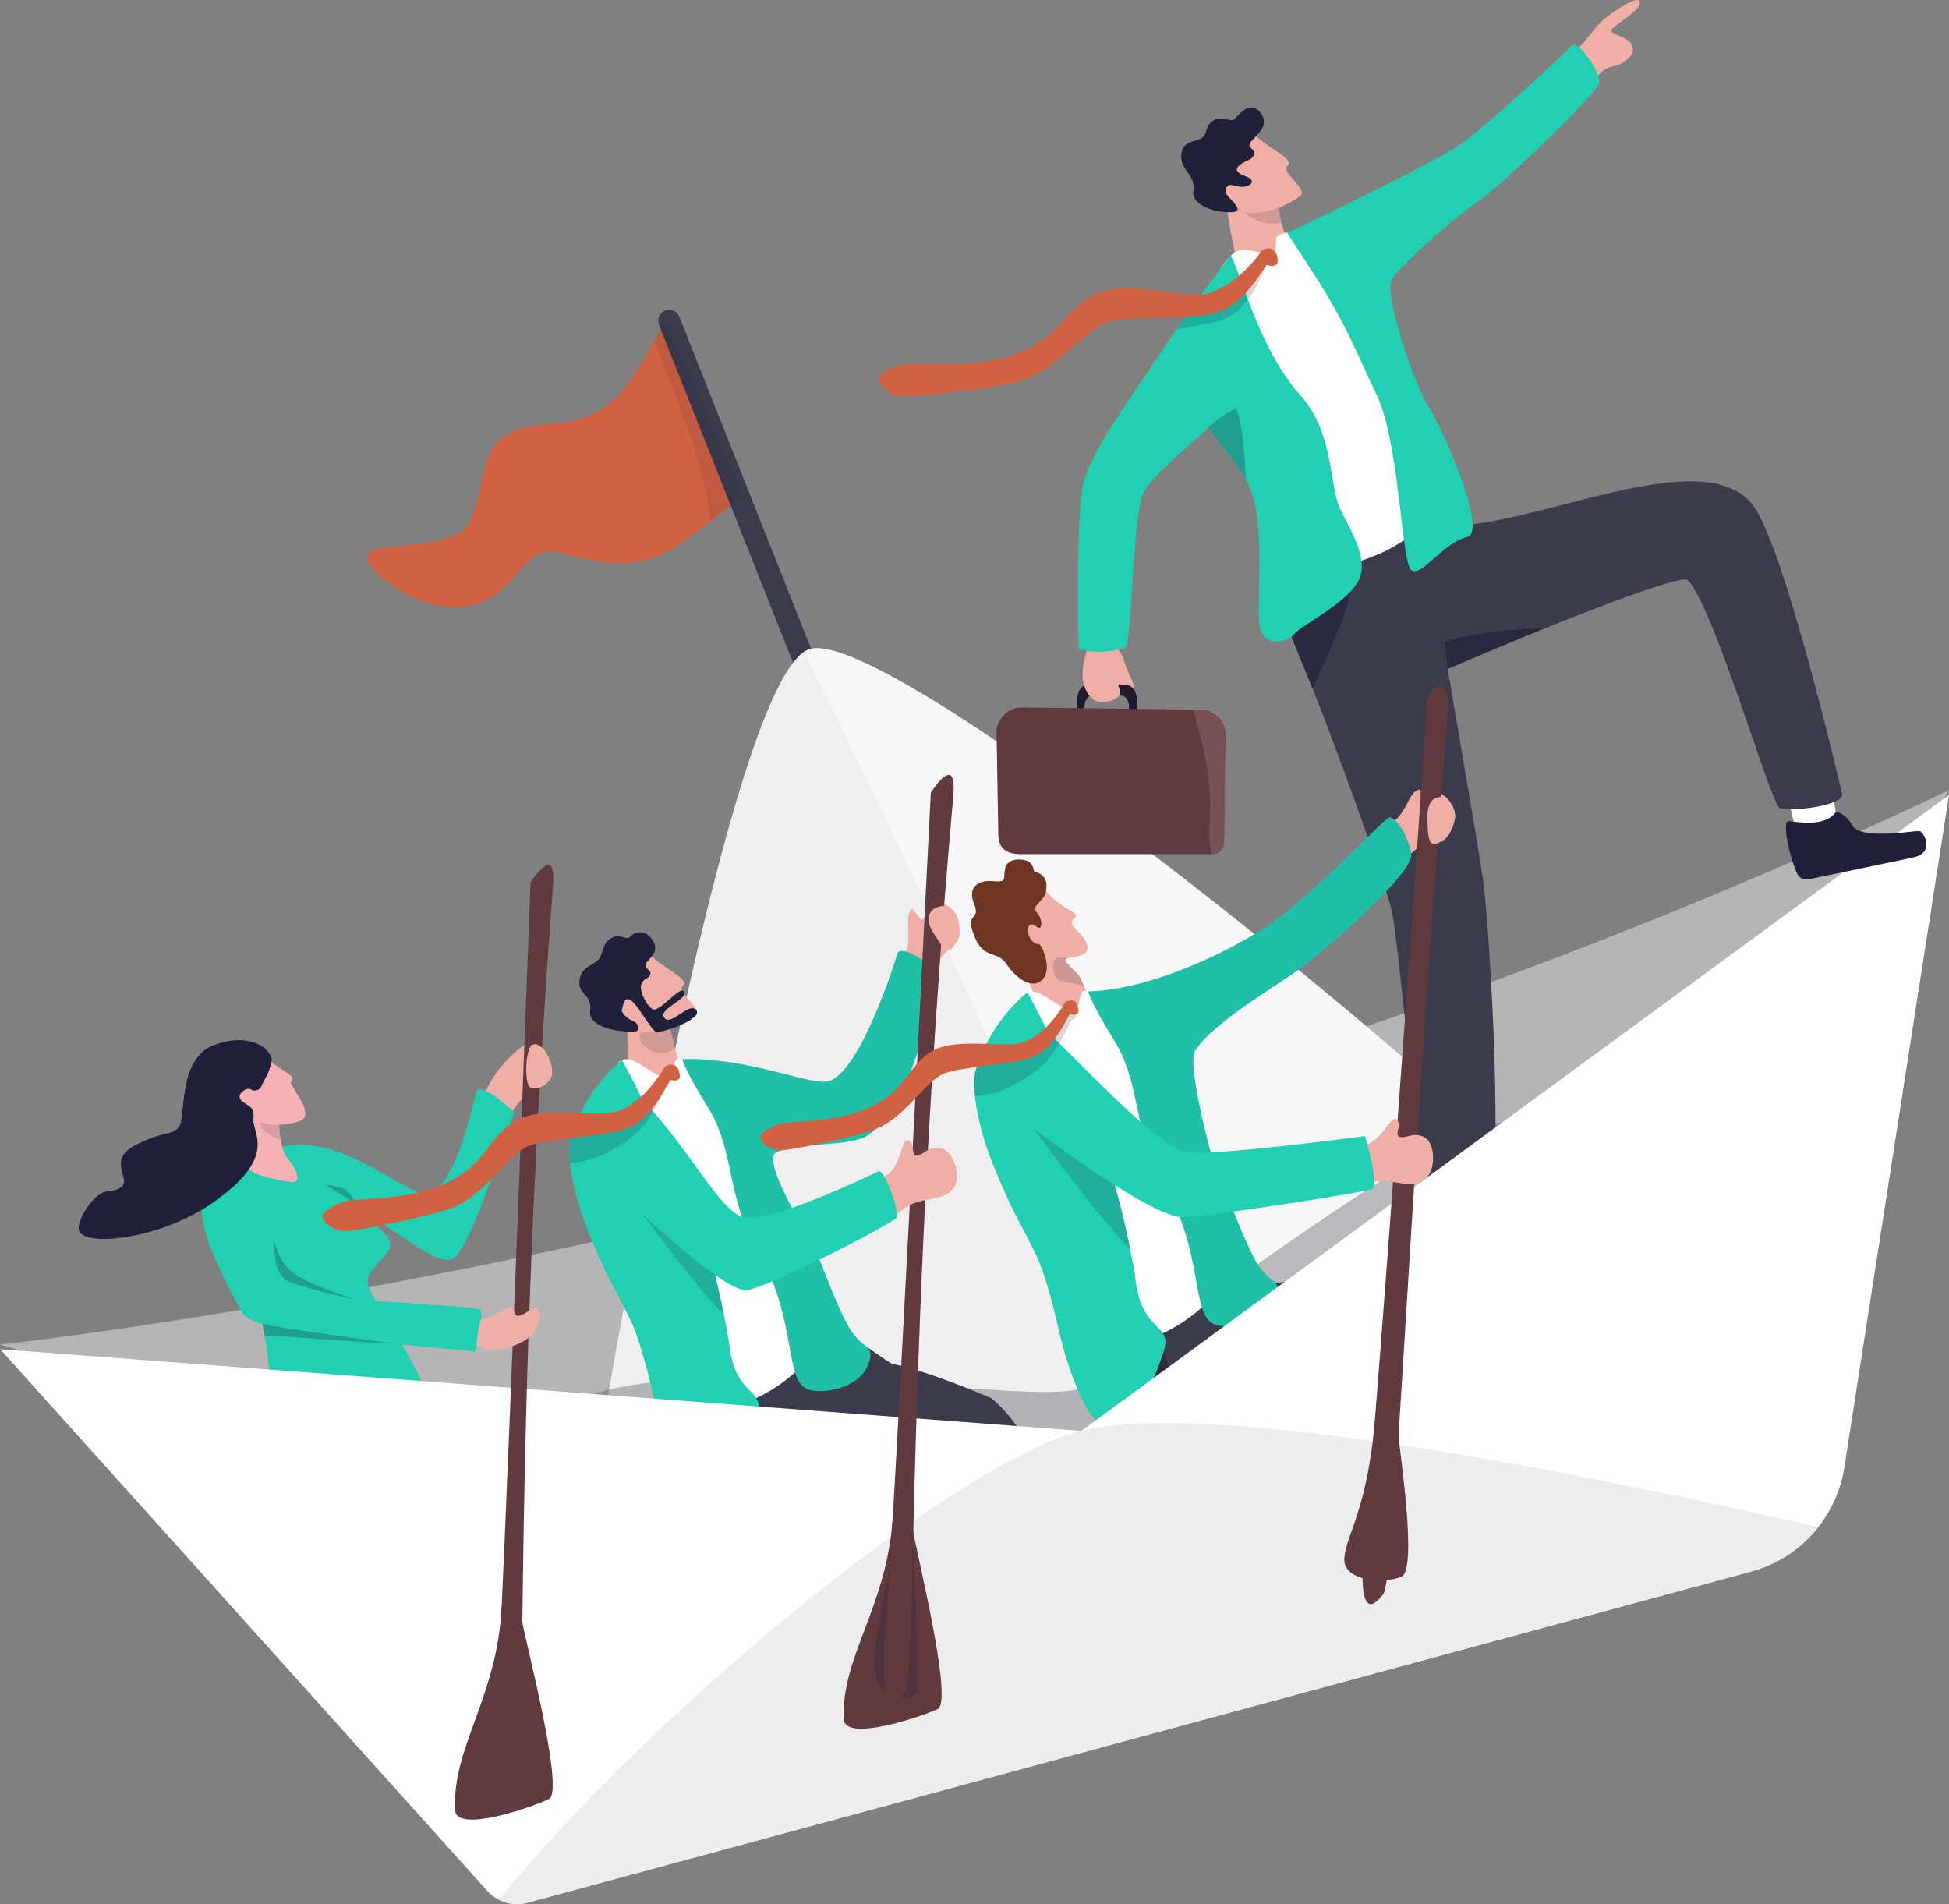<?xml version="1.0" encoding="UTF-8"?><svg id="Layer_2" xmlns="http://www.w3.org/2000/svg" viewBox="0 0 697.6 681.48"><rect x="0" y="0" width="697.6" height="681.48" fill="#808080" stroke="none"/><defs><style>.cls-1{opacity:.65;}.cls-1,.cls-2,.cls-3,.cls-4,.cls-5,.cls-6,.cls-7,.cls-8,.cls-9,.cls-10,.cls-11,.cls-12,.cls-13,.cls-14,.cls-15,.cls-16,.cls-17,.cls-18,.cls-19,.cls-20,.cls-21,.cls-22,.cls-23,.cls-24,.cls-25,.cls-26,.cls-27{stroke-width:0px;}.cls-1,.cls-2,.cls-5,.cls-6,.cls-7,.cls-8,.cls-9,.cls-10,.cls-11,.cls-19{fill:#1f1f39;}.cls-2{opacity:.18;}.cls-3{opacity:.8;}.cls-3,.cls-12{fill:#e8e8e8;}.cls-4{fill:#32323f;opacity:.32;}.cls-5{opacity:.16;}.cls-6{opacity:.46;}.cls-7{opacity:.14;}.cls-8{opacity:.24;}.cls-9{opacity:.55;}.cls-10{opacity:.09;}.cls-11{opacity:.28;}.cls-12{opacity:.58;}.cls-13{fill:#f7f7f7;}.cls-14{fill:#603a3e;}.cls-15{fill:#775155;}.cls-16{fill:#3b3b4c;}.cls-17{fill:#21d0b2;}.cls-18{fill:#201b2c;}.cls-20{fill:#d06142;}.cls-21{fill:#b5b5b5;}.cls-22{fill:#6d3522;}.cls-23{fill:#fff;}.cls-24{fill:#eeada5;}.cls-25{fill:#efaea6;}.cls-26{fill:#f5b1b4;}.cls-27{fill:#0088be;}</style></defs><g id="Layer_4"><path class="cls-23" d="m657.19,291.37c-.68-6.1-4.33-21.15-4.33-21.15l-16.12,2.82,5.69,22.56,12.11,4.98,2.66-9.21Z"/><path class="cls-25" d="m173.24,395.12c-1.03-7.11,11.01-19.88,15.69-21.7,5.26-2.05,11.65,10.84,6.91,13.85-4.74,3.01-8.39,3.15-14.49,13.7-.59,1.02-8.11-5.84-8.11-5.84Z"/><path class="cls-27" d="m581.48,395.72c14.43-1.26,24.35-.19,31.94-7.91,7.59-7.72,14.5,1.58,27.37-1.73,3.12-.8,47.84-7.53,35.92,10.96-8.87,13.76-30.64-1.65-35.88,8.12-5.24,9.77-15.04,1.56-27.08,3.33-12.45,1.83-6.74,5.04-16.03,7.65-8.25,2.32-12.92,1.52-20.07-3.95-5.37-4.11-7.6-.24-12.84.75-13.36,2.5-16.43-.7-11.12-6.59,5.3-5.89,9.12-6.67,15.19-7.96,6.07-1.29,3.25-1.85,12.59-2.66Z"/><path class="cls-27" d="m576.85,396.6c18.01-3.81,48.52-1.96,59.89-8.82,11.37-6.86,12.81,7.48,12.81,7.48,0,0-9.56,13.5-21.79,9.18-3.82-1.35-12.32,3.86-19.73,4.81-5,.64-15.21,6.08-15.21,6.08,0,0-6.42.25-6.75-1.43s-18.09-11.88-17.16-12.06c.94-.18,7.94-5.25,7.94-5.25Z"/><path class="cls-20" d="m265.73,177.19s-4.92,4.28-11.63,9.51c-3.74,2.91-8.04,6.12-12.35,9.04-12.02,8.15-25.92,6.48-40.74,2.23-14.81-4.24-15.82,16.42-34.24,19.1-18.42,2.67-37.88-14.88-35.23-18.6,3.15-4.43,19.34-1.64,32.07-7.26,9.97-4.4,6.41-27.86,16.18-34.57,11.09-7.62,21.01-2.17,33.71-9.16,9.57-5.28,13.86-13.69,20.63-25.23,1.3-2.22,2.69-4.55,4.24-7l27.36,61.94Z"/><path class="cls-16" d="m350.08,393.35h0c2.01-.8,3-3.08,2.2-5.09L243.15,113.35c-.8-2.01-3.08-3-5.09-2.2h0c-2.01.8-3,3.08-2.2,5.09l109.13,274.9c.8,2.01,3.08,3,5.09,2.2Z"/><path class="cls-10" d="m254.11,186.7c-.81-17.73-13.88-49.89-19.97-64.46,1.3-2.22,2.69-4.55,4.24-7l27.36,61.94s-4.92,4.28-11.63,9.51Z"/><path class="cls-21" d="m697.53,282.78C361.46,443.08,0,481.18,0,481.18l370.29,108.65,233.28-134.73,93.96-172.32Z"/><path class="cls-13" d="m614.49,501.19c-25.55,18.57-357.17,144.65-414.63,105.09,0,0,2.09-13.76,5.72-36.01,14.67-89.98,54.45-318.83,82.36-337.08.57-.36,1.12-.65,1.68-.84,34.76-12.17,350.41,250.27,324.87,268.83Z"/><path class="cls-12" d="m401.73,580.47c-36.65,12.4-133.02.02-196.14-10.19,14.67-89.98,54.45-318.83,82.36-337.08,48.36,99.6,164.05,330.27,113.78,347.27Z"/><path class="cls-4" d="m203.59,502.11c45.85-21.17,169.82,1.92,183.34-5.45,13.52-7.37,126.47-93.66,148.03-94.72,21.55-1.06,28.75-1.05,28.75-1.05l-193.42,188.94-142.32-49.43-24.38-38.29Z"/><path class="cls-16" d="m453.67,206.99c1.06,3.03,2.15,5.64,3.29,8.07.55,1.16,1.05,2.31,1.54,3.46.88,2.1,1.69,4.19,2.55,6.41.24.62,3.9,9.51,8.72,21.43,9.28,22.95,26.52,71.36,28.35,79.38,2.23,9.77,11.64,104.43,11.16,113.74-.49,9.32,24.14-2.03,24.14-2.03,4.74-29.87-.77-110.56-2.65-122.91-3.18-20.83-10.97-65.11-12.57-75.17-.04-.2,82.67-35.28,85.97-31.73,9.69,10.43,29.65,80.4,32.95,81.69,8.6,1.06,22.36-1.66,22.28-4.96,0,0-20.41-88.29-31.96-103.5-17.9-23.58-79.48,8.81-111.16,7.3,0,0-70.35-3.34-62.6,18.81Z"/><path class="cls-1" d="m483.48,208.59c1.44,5.37-9.86,29.7-13.72,37.78-4.81-11.92-8.47-20.8-8.71-21.43-.87-2.22-1.67-4.32-2.55-6.41l24.99-9.94Z"/><path class="cls-1" d="m552.78,224.81c-25.33.75-35.81,4.96-35.81,4.96l1.22,9.6,34.59-14.57Z"/><path class="cls-25" d="m386.66,349.94c.38.78.86,1.85,1.37,3.03,1.22,2.83,2.56,6.36,2.63,8.35.1,2.82-19.88,4.16-19.88,4.16.82-5.04-.4-9.6-2.52-13.73-5.36-10.42-16.54-18.19-15.75-24.36,1.11-8.61,16.04-12.56,18.45-10.33.54.5,1.38-.69,1.79-.16,6.3,8.13,11.21,8.73,12.19,10.41.99,1.68-3.68,1.52.3,5.41,5.99,5.84,5.65,9.53-3.09,10.1-2.43,1.37,3.24,4.46,4.51,7.12Z"/><path class="cls-22" d="m372.02,337.9c-4.93.1-5.62-10.09-.94-6.19,2.03,1.69,2.31-2.66.02-5.16-2.29-2.49,2.69-3.9,3.28-7.43.59-3.53.03-5.94-4.29-7.32,0,0-.27-2.77-2.24-3.62-1.97-.85-7.09-1.25-8.03,2.43s1.07,5.29-4.4,4.75c-5.48-.54-9.08,2.4-6.86,7.83,2.56,6.27-2.49,3.38-.55,9.73,3.49,11.39,8.73,6.7,12.18,12.02,3.45,5.32,9.23,9.06,12.67,5.93,3.44-3.13,1.31-10.43-.84-12.95Z"/><path class="cls-5" d="m388.03,352.97c-.25-.05-.52-.14-.84-.27-4.51-2.01-11.28.74-10.03-8.52.14-1.03,1-2.2,4.98-1.36-2.43,1.37,3.24,4.46,4.51,7.12.38.78.86,1.85,1.37,3.03Z"/><path class="cls-16" d="m482.14,457.31c.7,8.35-10.34,20.91-20.96,31.09-1.68,1.62-3.36,3.17-4.97,4.64-1.49,1.35-2.92,2.63-4.27,3.81-.9.79-1.81,1.58-2.73,2.37-2.22,1.9-4.55,3.79-6.91,5.71-4.45,3.62-11.95,9.19-14.42,10.75-3.93,2.5-13.65,1.07-18.66-.28-8.4-2.27-18.35-13.2-20.89-16.16-.79-.93.72-3.09.14-3.77-.34-.39,4.02-5.27-1.22-3.28-1.37.52,2.21-3.81,11.46-11.9,3.6-3.15,7.54-6.5,11.46-9.79,7.8-6.53,15.54-12.82,20.5-16.82,3.34-2.69,5.42-4.35,5.42-4.35.32.17.65.35.99.53,5.22,2.75,11.8,5.81,19.15,9.04,1.16.51,6.66-.59,7.96-.59,9.4,0,11.53-3.67,17.93-1.01Z"/><path class="cls-6" d="m438.62,497.04s.01,0,.03.02c.03-.15.04-.21.04-.23-.02.03-.08.21-.08.21Z"/><path class="cls-9" d="m412.17,516.09c-12.61-2.5-21.28-14.45-25.46-19.3,7.73-5.64,26.45-18.35,26.45-18.35,13.1,20.19,5.26,33.12-.99,37.65Z"/><path class="cls-23" d="m366.57,355.9c5.14-4.46,12.55,6.8,17.56,4.93,3.04-1.13,1.77-2.16,2.49-4.21.45-1.26.79-2.61,2.81-1.8,41.06,16.38,43.67,95.27,49.56,98.78,4.82,2.87-14.01,22.91-30.28,26.04-22.31,4.29-28.18-10.67-29.63-15.24-1.44-4.58-22.95-83.78-22.95-83.78,0,0,5.42-12.3,10.44-24.71Z"/><path class="cls-17" d="m496.93,292.71c-2.47,1.3-23.34,24.02-41.06,37.09-10.41,7.68-41.34,24.34-66.44,25.02,0,0,1.62,5.21,9.19,17.22,10,15.87,6.52,32.14,17.94,51.66,14.77,25.25,9.43,47.36,18.45,50.38,5.26,1.76,18.87-.33,21.86-9.76,2.25-7.07-2.98-4.22-8.15-14.36-5.68-11.13-10.13-25.08-12.57-29.09-1.81-2.98-11.53-39.67-8.43-44.73,6.22-10.18,30.63-24.15,37.61-29.49,15.97-12.21,40.28-34.86,39.79-40.62-.47-5.58-5.71-14.62-8.19-13.32Z"/><path class="cls-10" d="m496.93,292.71c-2.47,1.3-23.34,24.02-41.06,37.09-10.41,7.68-41.34,24.34-66.44,25.02,0,0,1.62,5.21,9.19,17.22,10,15.87,6.52,32.14,17.94,51.66,14.77,25.25,9.43,47.36,18.45,50.38,5.26,1.76,18.87-.33,21.86-9.76,2.25-7.07-2.98-4.22-8.15-14.36-5.68-11.13-10.13-25.08-12.57-29.09-1.81-2.98-11.53-39.67-8.43-44.73,6.22-10.18,30.63-24.15,37.61-29.49,15.97-12.21,40.28-34.86,39.79-40.62-.47-5.58-5.71-14.62-8.19-13.32Z"/><path class="cls-17" d="m416.61,483.33c-3.72,12.01-10.98,27.65-22.36,26.06-4.85-.68-12.03-18.77-15.28-33.34-2.69-12.06-5.61-21.85-8.44-27.61-2.27-4.6-3.88-7.64-5.37-10.46-1.76-3.34-3.33-6.4-5.58-11.44-1.1-2.47-2.36-5.4-3.88-9.08-4.64-11.19-8.67-27.6-6.32-35.03,5.58-17.68,18.34-27.26,18.34-27.26,2.47,4.37,10.54,19.96,18.41,37.24,1.52,3.34,3.03,6.73,4.5,10.13,1.25,2.91,2.48,5.81,3.63,8.67.91,2.25,1.78,4.46,2.6,6.63.35.94.7,1.92,1.05,2.94,0,0,0,.01,0,.02.75,2.23,1.47,4.63,2.16,7.12,1.75,6.28,3.27,13.13,4.46,19.23,0,0,0,0,0,0,.78,3.99,1.55,7.65,1.89,10.67,2.17,19.26,13.25,15.57,10.17,25.52Z"/><path class="cls-2" d="m404.54,447.14c-13.68-13.77-39.22-49.95-42.54-53.88l23.59,1.4.53-2.25.04-.16c.91,2.25,3.62,8.08,4.44,10.24,0,.01,0,.03.02.04.52,1.37,3.67,9.2,7.29,18.24,0,0,0,.01,0,.02.75,2.23,1.47,4.63,2.16,7.12,1.75,6.28,3.27,13.13,4.46,19.23Z"/><path class="cls-25" d="m520.87,292.18c0,1.41-1.6,7.89-5.18,9-4.03,1.26-6.96.68-10.56,4.21-.03.02-.05.05-.08.08-.54-4.07-3.32-9.61-5.71-11.87,4.41-3.96,4.74-9.17,8.05-10.9,2.86-1.49-1.4,10.77,6.16,1.7,1.84-2.21,7.32,2.9,7.32,7.79Z"/><path class="cls-16" d="m354.83,500.39c8.67,7.01,22.98,26.73,12.45,36.82-1.67,1.6-55.31-22.55-56.91-21.1-1.47,1.34-2.9,2.61-4.23,3.78-.89.78-1.79,1.57-2.71,2.35-2.2,1.89-4.51,3.76-6.85,5.67-4.41,3.59-11.85,9.11-14.3,10.66-3.89,2.48-13.54,1.06-18.5-.28-8.33-2.25-18.2-13.09-20.71-16.03-.79-.92.72-3.07.14-3.74-.34-.39,3.98-5.23-1.21-3.25-1.36.52,2.19-3.77,11.37-11.8,3.57-3.13,7.48-6.45,11.37-9.71,7.74-6.47,15.41-12.71,20.33-16.68,3.31-2.67,5.38-4.31,5.38-4.31.32.17.65.35.98.52,5.17,2.73,11.7,5.76,18.99,8.96,1.15.5,7.89,5.66,9.16,5.91,11.86,2.4,28.91,9.58,35.26,12.21Z"/><path class="cls-6" d="m292.93,520.08s.01,0,.03.02c.03-.15.04-.21.04-.23-.02.03-.08.21-.08.21Z"/><path class="cls-9" d="m266.7,538.97c-12.51-2.48-21.1-14.33-25.25-19.14,7.67-5.59,26.23-18.19,26.23-18.19,12.99,20.02,5.22,32.85-.98,37.34Z"/><path class="cls-25" d="m331,356.92c1.56-3.58,2.89-5.66,4.27-10.65,1.33-4.82,4.13-5.79,6.96-8.87,2.51-2.74.65-9.09-.05-10.3-2.43-4.2-9.67-5.85-10.15-3.03-1.96,11.55-4.42-1.09-6.13,1.62-1.99,3.15.35,8.76-1.52,14.39-1.63,4.91-5.01,9.43-5.14,11.67-.12,2.23,11.76,5.17,11.76,5.17Z"/><path class="cls-25" d="m224.15,364c1.09,5.77-.53,20.86,1.87,26.87l14.55-1.22s11.58-.74,8.26-3.05c-4.44-3.08-6.18-6.83-6.88-10.3-.08-.41-.18-.85-.29-1.3-.91-3.77-2.6-8.83-3.56-11.58-.42-1.21-.69-1.97-.69-1.97l-.12-1.15-6.23-6.89s-8.1,4.27-6.9,10.6Z"/><path class="cls-7" d="m241.65,375c-.91-3.77-2.6-8.83-3.56-11.58l-4.89-.24s-3.42,5.14-4.16,7.07c-1.14,2.97,6.06,10.2,12.61,4.75Z"/><path class="cls-23" d="m221.48,380.11c5.1-4.42,12.45,6.74,17.41,4.89,3.01-1.12,1.75-2.14,2.47-4.17.44-1.25.78-2.59,2.78-1.79,40.72,16.25,43.31,94.47,49.15,97.95,4.78,2.84-13.9,22.72-30.03,25.82-22.12,4.26-27.95-10.58-29.38-15.12s-22.76-83.08-22.76-83.08c0,0,5.38-12.2,10.35-24.51Z"/><path class="cls-17" d="m321.14,341.36c-.61,2.7-13.09,41.59-24.19,45.48-6.38,2.24-27.91-8.47-52.8-7.8,0,0,1.6,5.17,9.11,17.07,9.92,15.74,6.47,31.87,17.79,51.23,14.65,25.04,9.35,46.96,18.3,49.96,5.22,1.75,18.71-.33,21.68-9.68,2.23-7.02-2.95-4.18-8.09-14.24-5.63-11.04-10.05-24.87-12.46-28.84-1.8-2.96-18.04-29.52-12.73-32.06,9.28-4.44,26.76-1.42,33.68-6.71,15.83-12.11,21.79-48.73,24.33-53.87,2.38-4.84-13.65-14.77-14.62-10.54Z"/><path class="cls-10" d="m321.14,341.36c-.61,2.7-13.09,41.59-24.19,45.48-6.38,2.24-27.91-8.47-52.8-7.8,0,0,1.6,5.17,9.11,17.07,9.92,15.74,6.47,31.87,17.79,51.23,14.65,25.04,9.35,46.96,18.3,49.96,5.22,1.75,18.71-.33,21.68-9.68,2.23-7.02-2.95-4.18-8.09-14.24-5.63-11.04-10.05-24.87-12.46-28.84-1.8-2.96-18.04-29.52-12.73-32.06,9.28-4.44,26.76-1.42,33.68-6.71,15.83-12.11,21.79-48.73,24.33-53.87,2.38-4.84-13.65-14.77-14.62-10.54Z"/><path class="cls-17" d="m169.87,483.8c.86.42,3.53-13.85,1.91-14.98-1.68-1.17-15.56-1.63-17.69-1.85-6.7-.71-28.16-1.14-38.33-4.45-7.41-2.41-12.39-2.69-34.18-9.94,11.4,7.55,13.25,25.15,14.32,33.66,1.2,9.63.21,18.73-2.77,25.72-.03.09-.07.19-.1.29-.82,3.07,8.11,2.3,19.22-.03,16.38-3.44,27.78,1.87,36.68,5.56,17.39,7.22,2.71-19.55,2.66-20.17-.57-7.63-19.08-33.1-19.98-38.04-.97-5.33,8.2-9.95,8.1-14.19-.1-4.25-11.14-11.12-8.74-10.41,7.49,2.2,25.1,18.89,31.28,15.42,6.43-3.61,21.77-52.36,21.77-52.36,0,0-12.45-11.76-13.61-7.07-1.93,7.8-6.96,30.39-15.92,36.17-5.53,3.57-27.57-18.48-48.47-17.43,0,0-10.43.78-15.21,2.29-4.78,1.5-15.57,14.3-17.99,19.46-2.7,5.74,5.8,24.03,14.13,38.69,4.88,8.59,80.52,12.49,82.91,13.66Z"/><path class="cls-26" d="m99.86,399.79c.06,8.89,1.5,13.19,3.43,15.26,1.91,2.05,4.75,7.47,2,7.98-1.36.25-10.1-1.49-13.46-2.92-3.36-1.43-6-5.09-6-5.09,0,0,3.79-12.17,6.04-22.14,2.25-9.97,7.98,6.91,7.98,6.91Z"/><path class="cls-7" d="m100.51,408.05c-.19-1.13-.34-2.41-.45-3.85-.04-.5-.18-3.85-.2-4.4-.57-.34-1.55-.81-2.05-.8-.69.03-2.01.49-2.8-.13-1.31-1.02-2.5,3.05-1.14,4.98.53.75,3.64,3.37,6.64,4.19Z"/><path class="cls-11" d="m126.21,464.79c-21.49-7.57-24.58-9.34-28.05-20.54-.11,9.91,2.33,12.13,3.76,13.63,1.44,1.5,16.61,5.37,24.29,6.92Z"/><path class="cls-11" d="m139.57,480.72c.21-.15-45.49-6.21-45.7-6.99.37,1.83.71,3.26.88,4.4,1.21-.57,44.14,3.09,44.82,2.59Z"/><path class="cls-11" d="m116.36,424.1c9.94,5.64,9.42,5.87,14.31,10.94-4.35-6.1-6.55-9.32-6.55-9.32,0,0-5.9-1.91-7.75-1.61Z"/><path class="cls-17" d="m271.1,506.48c-3.69,11.91-10.89,27.41-22.18,25.84-4.81-.67-11.93-18.61-15.15-33.07-2.67-11.96-5.56-21.67-8.37-27.38-2.25-4.56-3.85-7.57-5.32-10.37-1.74-3.31-3.3-6.35-5.53-11.34-1.09-2.45-2.34-5.36-3.85-9-4.6-11.1-8.6-27.37-6.27-34.74,5.53-17.53,18.19-27.03,18.19-27.03,2.45,4.34,10.45,19.8,18.25,36.93,1.51,3.31,3.01,6.68,4.46,10.04,1.24,2.88,2.45,5.76,3.6,8.6.9,2.23,1.77,4.43,2.58,6.57.35.93.7,1.91,1.04,2.92,0,0,0,.01,0,.02.75,2.21,1.46,4.59,2.15,7.06,1.74,6.23,3.24,13.02,4.42,19.07,0,0,0,0,0,0,.77,3.95,1.54,7.58,1.88,10.58,2.15,19.1,13.14,15.44,10.08,25.31Z"/><path class="cls-26" d="m95.45,378.6c5.72,5.31,10.81,6.27,8.81,8.21-1.51,1.47,10.03,12.57,2.38,14.63-7.61,2.04-15.09,1.75-19.59-5.09-4.5-6.85-7.32-10.75-7.32-10.75l15.72-7Z"/><path class="cls-19" d="m97.26,379.28c-.49,4.5-3.11,7.69-3.77,9.64-.37,1.11-2.48,1.78-3.44,1.1-1.06-.76-2.78-.21-3.94,1.42-1.39,1.96,1.5,3.33,3.12,4.42,1.21.81,1.75,2.7,1.51,4.13-.92,5.46,9.6,13.61-14.74,30.57-6.14,4.22-13.08,7.37-19.74,9.49-13.43,4.28-25.68,4.4-27.77.81-1.52-2.62,2.46-9.4,6.09-12.6,3.63-3.2,6.35-1.09,9.08-3.67,3.13-2.96-5.55-9.62,5.13-14.92,10.68-5.3,12.47-3.12,15.2-6.28s-.66-24.44,12.68-29.4c9.24-3.43,14.96-1.02,17.6.79,1.11.76,3.12,3.15,2.98,4.48Z"/><path class="cls-23" d="m697.6,284.48l-37.46,240.66c-1.24,7.97-4.51,15.29-9.31,21.38-5.99,7.62-14.37,13.31-24.12,15.94l-437.97,118.53c-3.48.94-7.12.51-10.22-1.08-1.52-.78-2.89-1.83-4.06-3.13L.07,482.87l386.98,29.24,310.55-227.63Z"/><path class="cls-3" d="m650.83,546.51c-5.99,7.62-14.37,13.31-24.12,15.94l-437.97,118.53c-3.48.94-7.12.51-10.22-1.08,55.13-67.74,163.7-156.75,208.52-167.79,46.79-11.53,178.4,14.81,263.78,34.4Z"/><path class="cls-2" d="m259.13,470.59c-13.56-13.65-38.9-49.53-42.18-53.43l23.39,1.39.53-2.23.04-.15c.9,2.23,3.59,8.01,4.41,10.15,0,.01.01.03.02.04.52,1.35,3.64,9.12,7.23,18.08,0,0,0,.01,0,.02.75,2.21,1.46,4.59,2.15,7.06,1.74,6.23,3.24,13.02,4.42,19.07Z"/><path class="cls-14" d="m518.33,253.49c-15.28,191.48-18.97,311.65-23.29,317.14s-9.94,8.93-6.11-25.8c.47-4.28,1.21-12.53,2.13-23.72,6.58-79.68,19.82-267.85,19.66-269.89-.38-4.72,8.62-10.5,7.6,2.26Z"/><path class="cls-14" d="m492.1,508.47c-2.81,32.44-10.54,41.19-10.94,49.37-.4,8.18,14.52,9.07,20.47,6.41s-.95-46.44-.99-49.94c-.04-3.5-8.54-5.84-8.54-5.84Z"/><path class="cls-25" d="m476.16,426.59c3.85-.83,8.32-1.17,13.21-2.98,4.73-1.75,9.61-.42,13.8.08,3.71.44,9.28-.68,9.73-8.22.54-9.05-5.14-9.79-7.93-9.06-8.18,2.13-2.93-2.2-4.71-5.36-1.84-3.28-5.35,6.8-11.07,8.59-4.98,1.56-13.02-.16-14.92,1.05-1.9,1.21,1.88,15.91,1.88,15.91Z"/><path class="cls-17" d="m371.86,366.07c20.54,20.39,43.43,44.66,52.76,46.26,9.33,1.59,63.95-5.75,63.95-5.75,0,0,5.22,17.55,2.63,18.89-2.59,1.34-62.9,10.56-68.48,10.14-13.35-1-60.46-37.1-65.25-41.77-4.8-4.67-2.63-21.96,5.44-26.44,6.79-3.76,8.96-1.33,8.96-1.33Z"/><path class="cls-25" d="m517.64,285.52c-4.08-1.13-6.87.94-6.73,7.28.14,6.35.19,11.5,4.79,8.38,4.59-3.12,1.94-15.66,1.94-15.66Z"/><path class="cls-25" d="m233.14,342.11c3.53,3.93,14.16,8.51,11.32,10.65-2.84,2.14,7.47,8.29,4.53,10.67-7.12,5.78-19.03,7.53-22.66,4.73-3.62-2.81-10.59-13.04-10.59-13.04l17.39-13.01Z"/><path class="cls-19" d="m229.55,352.26c1.19-2.66,2.11-1.4,3.13-3.41s-3.46-2.11-.83-4.89,3.83-4.76,1.2-8.21c-1.67-2.19-5.15-3.18-7.44-.53-1.47,1.7-3.56-1.67-7.2.76-2.88,1.92-2.19,4.48-4.07,7.32-1.03,1.55-5.7,2.65-6.65,6.19-1.78,6.56,4.43,5.94,3.54,12.17-1.03,7.27,14.94,8.06,16.73,7.33.67-.27,1.18-2.57-1.75-3.76-1.52-.62-3.91-2.76-3.63-3.76.49-1.76.77-5.71,3.84-2.97,2.18,1.95,7.18,10.66,8.37,10.78,3.05.33,16.48-4.61,14.52-7.62-2.43-3.73-9.42,6.37-11.68,2.37-1.72-3.05,8.22-6.18,7.27-8.94-1.09-3.2-9.07,7.91-11.5,6-2.97-2.33-4.55-7.29-3.87-8.81Z"/><path class="cls-14" d="m319.58,542.62c-2.09,32.83-18.55,50.15-17.57,72.66.36,8.27,27.68-.81,33.62-3.64,5.95-2.83-8.82-60.85-8.88-64.39-.21-11.22-7.19-6.16-7.17-4.63Z"/><path class="cls-8" d="m321.41,543.12c-1.48,15.88-9.62,43.06-8.15,54.95,1.46,11.89,13.51,10.18,14.66,7.63,1.14-2.56-1.02-63.52-2.12-63.71-1.09-.19-4.39,1.14-4.39,1.14Z"/><path class="cls-19" d="m656.78,291.03c1.12-1.35,4.92,1.75,6.07,4.13,2.64,5.44,20.65,2.39,23.94,2.23,1.7-.08,6.14,7.8-2.04,9.5-7.07,1.47-29.7,6.25-37.45,7.81-1.62.33-3.26-.46-3.98-1.93-2.57-5.25-5.5-18.23-3.38-18.87,3.05.05,12.56,2.29,16.85-2.86Z"/><path class="cls-14" d="m341.21,284.79c-17.09,193.31-12.99,314.91-17.22,320.55-4.23,5.65-9.84,9.25-6.76-25.92.38-4.33.93-12.68,1.6-24.01,4.81-80.64,14.33-271.74,14.33-271.74,0,0,9.46-14.94,8.04,1.12Z"/><path class="cls-25" d="m311.49,440.27c3.32-2.06,7.38-3.86,11.35-7.18,3.84-3.21,8.84-3.59,12.92-4.52,3.62-.83,8.44-3.72,6.35-10.92-2.51-8.63-8.06-7.43-10.42-5.83-6.93,4.71-3.47-1.08-6.18-3.44-2.81-2.45-2.74,8.13-7.48,11.7-4.13,3.11-12.22,4.18-13.59,5.95-1.37,1.77,7.05,14.24,7.05,14.24Z"/><path class="cls-17" d="m226.72,390.21c20.37,20.22,30.81,44.07,40.07,45.65,9.25,1.58,44.08-14.84,47.68-16.69,2.05-1.05,8.07,15.52,6.25,16.85-6.8,4.95-50.18,26.88-54.53,25.78-12.87-3.25-48.98-39.43-53.74-44.06-4.76-4.63-2.61-21.78,5.39-26.22,6.73-3.73,8.88-1.31,8.88-1.31Z"/><path class="cls-25" d="m339.49,324.42c-5.63-.98-9.2,3.2-5.92,8.57,3.28,5.37,5.9,9.76,8.28,4.8,2.38-4.97-2.36-13.37-2.36-13.37Z"/><path class="cls-14" d="m197.94,316.94c-14.64,193.52-9,315.05-13.16,320.75-4.16,5.7-9.72,9.38-7.09-25.83.32-4.33.77-12.7,1.3-24.02,3.79-80.69,10.89-271.9,10.89-271.9,0,0,9.27-15.06,8.06,1.01Z"/><path class="cls-14" d="m179.57,575.02c-1.67,32.85-17.91,50.38-16.65,72.88.46,8.26,27.66-1.17,33.58-4.07,5.91-2.9-9.59-60.74-9.7-64.27-.35-11.22-7.27-6.07-7.23-4.54Z"/><path class="cls-25" d="m190.72,373.85c-2.73.61-3.19,14.43-.87,15.38,2.32.95,5.92-.64,7.39-3.51s-1.33-9.46-3.35-10.9c-2.01-1.45-2.17-1.2-3.17-.97Z"/><path class="cls-25" d="m170.52,481.55c6.15,3.7,16.39-.21,19.88-3.8,3.93-4.05,3.67-12.23-.83-8.87-7.03,5.24-4.63-1.21-6.52-.99-3.14.37-8.7,4.69-10.51,4.14-1.12-.34-2.03,9.53-2.03,9.53Z"/><path class="cls-2" d="m238.72,388.88c-.71-.34-5.38,13.31-13.55,18.76-2.26,1.51-11.03,8.37-21.18,8.52-.74-12.08.86-7.71,2.68-14.92,7.56,1.26,4.97,2.77,9.05,1.73,3.03-.77,5.81-2.05,8.33-3.6,4.75-2.91,8.6-6.78,11.46-10.08,1.46-1.68,1.39-3.92,3.38-4.28,2.63-.48.74,4.31-.17,3.88Z"/><path class="cls-20" d="m242.9,382.98c-.35-1.01-1.54-2.48-3.7-1.79-1.62.52-1.57,1.22-2.61,2.79-3.12,4.71-8.03,10.81-15.08,13.62-7.05,2.82-26.31-2.12-36.42,3.21-10.11,5.33-10.7,15.89-25.55,22.69-14.85,6.8-33.38,4.88-37.75,6.94s-6.86,3.84-6.24,5.62c.62,1.78,3.74,4.15,7.32,4.54,3.58.39,32.48-5.57,39.69-8.66,11.77-5.05,19.21-19,26.89-21.89,7.68-2.89,25.52-2.99,34.61-6.07,10.14-3.44,15.18-17.76,15.99-17.5.81.27,1.56.53,2.79-.17.84-.48.42-2.33.07-3.34Z"/><path class="cls-2" d="m383.96,364.74c-.71-.34-5.43,13.43-13.67,18.92-2.27,1.52-11.12,8.44-21.36,8.59-.74-12.18.87-7.78,2.7-15.04,7.62,1.27,5.01,2.79,9.13,1.74,3.05-.78,5.86-2.07,8.4-3.63,4.79-2.93,8.67-6.84,11.56-10.17,1.47-1.7,1.4-3.95,3.41-4.32,2.66-.49.74,4.35-.17,3.91Z"/><path class="cls-20" d="m385.67,359.76c-.32-.9-1.39-2.21-3.31-1.58-1.45.47-1.4,1.1-2.32,2.5-2.76,4.22-7.13,9.68-13.41,12.22-6.28,2.54-23.49-1.79-32.5,3.01-9.01,4.8-9.49,14.23-22.72,20.36-13.23,6.13-29.78,4.49-33.67,6.35-3.89,1.86-6.11,3.45-5.55,5.04.56,1.59,3.35,3.69,6.55,4.03,3.2.34,28.97-5.1,35.39-7.89,10.49-4.55,17.07-17.04,23.92-19.65,6.85-2.61,22.76-2.77,30.87-5.56,9.04-3.11,13.48-15.92,14.2-15.68.72.23,1.39.47,2.49-.16.75-.43.37-2.08.05-2.98Z"/><path class="cls-25" d="m570.71,28.81c2.75-4.45,5.88-4.91,7.71-5.33s6.55-3.1,6.02-6.3c-.78-4.7-9.22-4.43-7.41-6.79,1.52-2,10.91-7,9.86-9.88-.96-2.64-12.55,5.78-14.16,7.62-4.33,4.96-6.35,8.37-12.83,14.05-6.48,5.68,2.31,12.27,2.31,12.27l8.49-5.65Z"/><path class="cls-25" d="m460.54,106.14l-16.53-3.95c-.48-7.51-5.67-24.89-4.77-31.66.98-7.44,1.66-7.07,1.66-7.07l11.58,6.32s.03,0,.03,0l5.47,2.98s-.43,2.56.65,6.86c.08.36.19.74.3,1.13,1.02,3.47,3,7.9,6.79,12.94,2.83,3.76-5.19,12.45-5.19,12.45Z"/><path class="cls-7" d="m458.64,79.62c-9.13,2.37-18.07-6.39-15.85-9.12,1.47-1.8,9.16-.79,9.7-.73.02,0,.03,0,.03,0l5.47,2.98s-.43,2.56.65,6.86Z"/><path class="cls-25" d="m449.36,48.45c3.58,3.98,14.36,8.63,11.47,10.8s7.57,8.41,4.59,10.83c-7.23,5.86-19.31,7.63-22.98,4.78-3.67-2.85-10.73-13.23-10.73-13.23l17.65-13.19Z"/><path class="cls-19" d="m444.82,58.32c2.54-1.5,3.04-1,4.07-3.03,1.04-2.03-3.51-2.14-.83-4.96,2.67-2.82,5.88-5.55,3.55-9.28-3.37-5.4-7.26-1.22-9.58,1.46-1.5,1.73-4.87-1.81-8.31,1.06-2.7,2.25-1.13,3.63-3.45,5.74-1.4,1.27-6.21,1.02-7.18,4.61-1.81,6.65,4.95,8.02,4.05,14.34-1.05,7.37,15.48,8.87,15.8,6.94.37-2.26-4.86-5.11-4.3-7.14.86-3.06,2.41-1.53,5.31-1.22,3.1.33,6.51-2.09,1.88-3.75s-3.31-3.41-1.01-4.76Z"/><path class="cls-18" d="m406.74,259.04l.09-5.31.06-3.11c0-.18,0-.35-.01-.52-.07-1.33-.48-2.52-1.11-3.4-.67-.94-1.59-1.52-2.6-1.54l-2.59-.05h-.4s-10.71-.2-10.71-.2c-.52-.01-1.02.13-1.47.39-1.4.79-2.41,2.71-2.45,4.97l-.06,3.21-.1,5.17,2.69.05.1-5.19v-.74c.04-1.67.78-3.09,1.81-3.7.35-.21.73-.32,1.14-.31l9.44.17.79.02c1.58.03,2.83,1.87,2.78,4.11v.64s-.11,5.26-.11,5.26v.03s2.69.05,2.69.05Z"/><path class="cls-24" d="m400.06,230.81c.48,3.12,1.29,2.26,2.49,6.26s4.73,9.54,2.66,10.21-3.73-1.73-4.76-2.2,1.34,1.85.15,3.82c-1.2,1.97-6.41,3.2-8.81,1.71s-4.12-4.55-4.32-8.57c-.19-4.02,1.65-9.52,2.02-11.29.36-1.77,10.58.04,10.58.04Z"/><path class="cls-18" d="m406.83,253.73l.06-3.11c0-.18,0-.35-.01-.52-.06-1.34-.47-2.54-1.1-3.42-.67-.94-1.59-1.53-2.61-1.55l-2.59-.02h-.08s-.2,0-.2,0l.26.93h0s.35,1.27.35,1.27l.45,1.6c1.58.03,2.82,1.87,2.79,4.11v.67s-.11,5.26-.11,5.26l2.69.05.1-5.27Z"/><path class="cls-14" d="m438.6,262.95l-.49,38.63c-.03,2.29-1.91,4.12-4.2,4.09h-.12s-68.86,0-68.86,0c-7.77-.1-7.65-5.58-7.62-7.87l-.63-36.46c.03-2.29,2.87-8.28,9.08-8.12l61.27.74,2.3.03c5.06.06,9.34,3.77,9.27,8.95Z"/><path class="cls-15" d="m438.6,262.95l-.49,38.63c-.03,2.29-1.91,4.12-4.2,4.09h-.12c-.77-2.3-1.23-5.91-.78-11.61,1.09-13.78-2.67-29.46-5.98-40.09l2.3.03c5.06.06,9.34,3.77,9.27,8.95Z"/><path class="cls-23" d="m441.3,90.81c4.33-3.82,9.6,1.23,13.74-.6,2.52-1.11,1.3-3.27,1.81-5.05.31-1.09,1.92-1.23,3.94-2.07,5.3-2.21,57.54,97.85,57.54,97.85,0,0-12.04,11.22-22.46,16.26-10.42,5.04-28.81,9.73-30.26,5.93s-31.23-102.18-31.23-102.18c0,0,2.6-6.33,6.93-10.15Z"/><path class="cls-17" d="m479.64,182.06c3.76,7.84,11.01,18.62,6.19,26.51-4.82,7.89-20.08,15.26-22.39,18.19-2.82,3.54-11.7,5.19-12.76-3.5-.87-7.04,1.92-35.11-2.67-46.99-.11-.27-.21-.55-.32-.82-.55-1.37-1.08-2.6-1.59-3.61-.05-.11-.1-.22-.16-.33-.25-.49-.5-.93-.74-1.32-.07-.11-.14-.22-.21-.32-.19-.3-.39-.59-.59-.88-.61-.89-1.23-1.77-1.88-2.66-1.63-2.24-3.34-4.44-4.88-6.4-.28-.35-.54-.7-.81-1.04-.11-.14-.22-.28-.32-.41-.21-.27-.41-.54-.61-.8-.04-.05-.08-.1-.11-.14-.26-.34-.5-.67-.74-.98-.18-.23-.35-.47-.51-.69-.08-.11-.16-.22-.24-.33-.09-.12-.18-.24-.26-.37-.21-.3-.39-.57-.56-.83,0,0-.01,0-.02-.02-.13-.2-.24-.39-.34-.56-.04-.06-.07-.11-.1-.17v-.02c-.19-.31-.31-.58-.38-.8-.01-.03-.02-.06-.03-.08-1.61,2.42-21.32,17.98-23.75,24.5-3.58,11.56-3.6,50.44-5.96,54.42-6.23,2.26-12.66,1.91-16.85.66-.01-.01-1.28-51.97,2.32-61.63,5.03-13.51,16.9-28.86,28.67-46.81,7.94-12.1,23.45-32.45,23.45-32.45,3.46,5.32,9.88,33.38,24.95,50.05,12.03,13.3,10.39,32.69,14.19,40.64Z"/><path class="cls-11" d="m445.94,171.5c-.25-.49-.5-.93-.74-1.32-.06-.12-.14-.22-.2-.32-.2-.29-.39-.59-.6-.88-.61-.89-1.23-1.77-1.88-2.66-1.63-2.24-3.34-4.44-4.88-6.4-.28-.35-.54-.7-.81-1.04-.11-.14-.22-.28-.32-.41-.21-.27-.41-.54-.61-.8-.04-.05-.08-.1-.11-.14-.26-.34-.5-.67-.74-.98-.18-.23-.35-.47-.51-.69-.08-.11-.16-.22-.24-.33-.09-.12-.18-.24-.26-.37-.21-.29-.4-.56-.56-.83,0,0-.01,0-.02-.02-.12-.17-.22-.34-.31-.49l-.03-.07-.48-.99c5.55-4.85,9.66-6.53,9.66-6.53,2.12,3.3,3.17,15.47,3.64,25.26Z"/><path class="cls-2" d="m453.8,94.3c-.66-.29-4.44,12.37-11.71,17.64-2.01,1.46-4.25,2.57-6.68,3.21-1.51.4-14.19,2.74-14.19,2.74,0,0,4.44-7.54,7.78-10.78,6.95.88,5.06,3.35,8.75,2.24,2.74-.82.77-3.42,3.02-4.93,4.24-2.83,7.61-6.51,10.11-9.63,1.27-1.59,1.13-3.63,2.93-4.04,2.39-.54.83,3.91-.01,3.55Z"/><path class="cls-20" d="m457.02,91.27c-.28-1.13-1.42-2.82-3.81-2.29-1.8.4-1.81,1.17-3.08,2.76-3.82,4.78-9.71,10.88-17.59,13.23-7.88,2.35-28.17-4.84-39.59-.08s-13.09,16.1-29.76,21.99c-16.68,5.89-36.48,2.02-41.39,3.82-4.91,1.8-7.77,3.47-7.28,5.46.5,1.98,3.63,4.84,7.45,5.61,3.82.77,35.57-2.85,43.65-5.49,13.18-4.3,22.57-18.63,31.13-21,8.57-2.37,27.81-.74,37.92-3.19,11.27-2.72,18.1-17.68,18.95-17.32s1.63.72,3.02.09c.96-.44.68-2.47.4-3.6Z"/><path class="cls-17" d="m572.4,29.56c-.59,4.03-35.66,37.18-42.05,41.55-10.09,6.91-31.32,25.65-32.49,29.68-1.92,6.63,8.92,38.08,13.02,44.01,4.32,6.24,22.28,45.67,14.14,47.45-8.61,1.88-16.09,14.5-19.91,11.75-3.55-2.55-4.12-45.52-12.42-62.81-8.3-17.29-9.2-21.55-20.3-39.86l-11.72-18.03c18.96-8.7,52.42-25.48,60.82-30.76,8.4-5.28,40.19-35.05,41.09-36.15,1.99-2.42,10.38,9.34,9.82,13.18Z"/></g></svg>